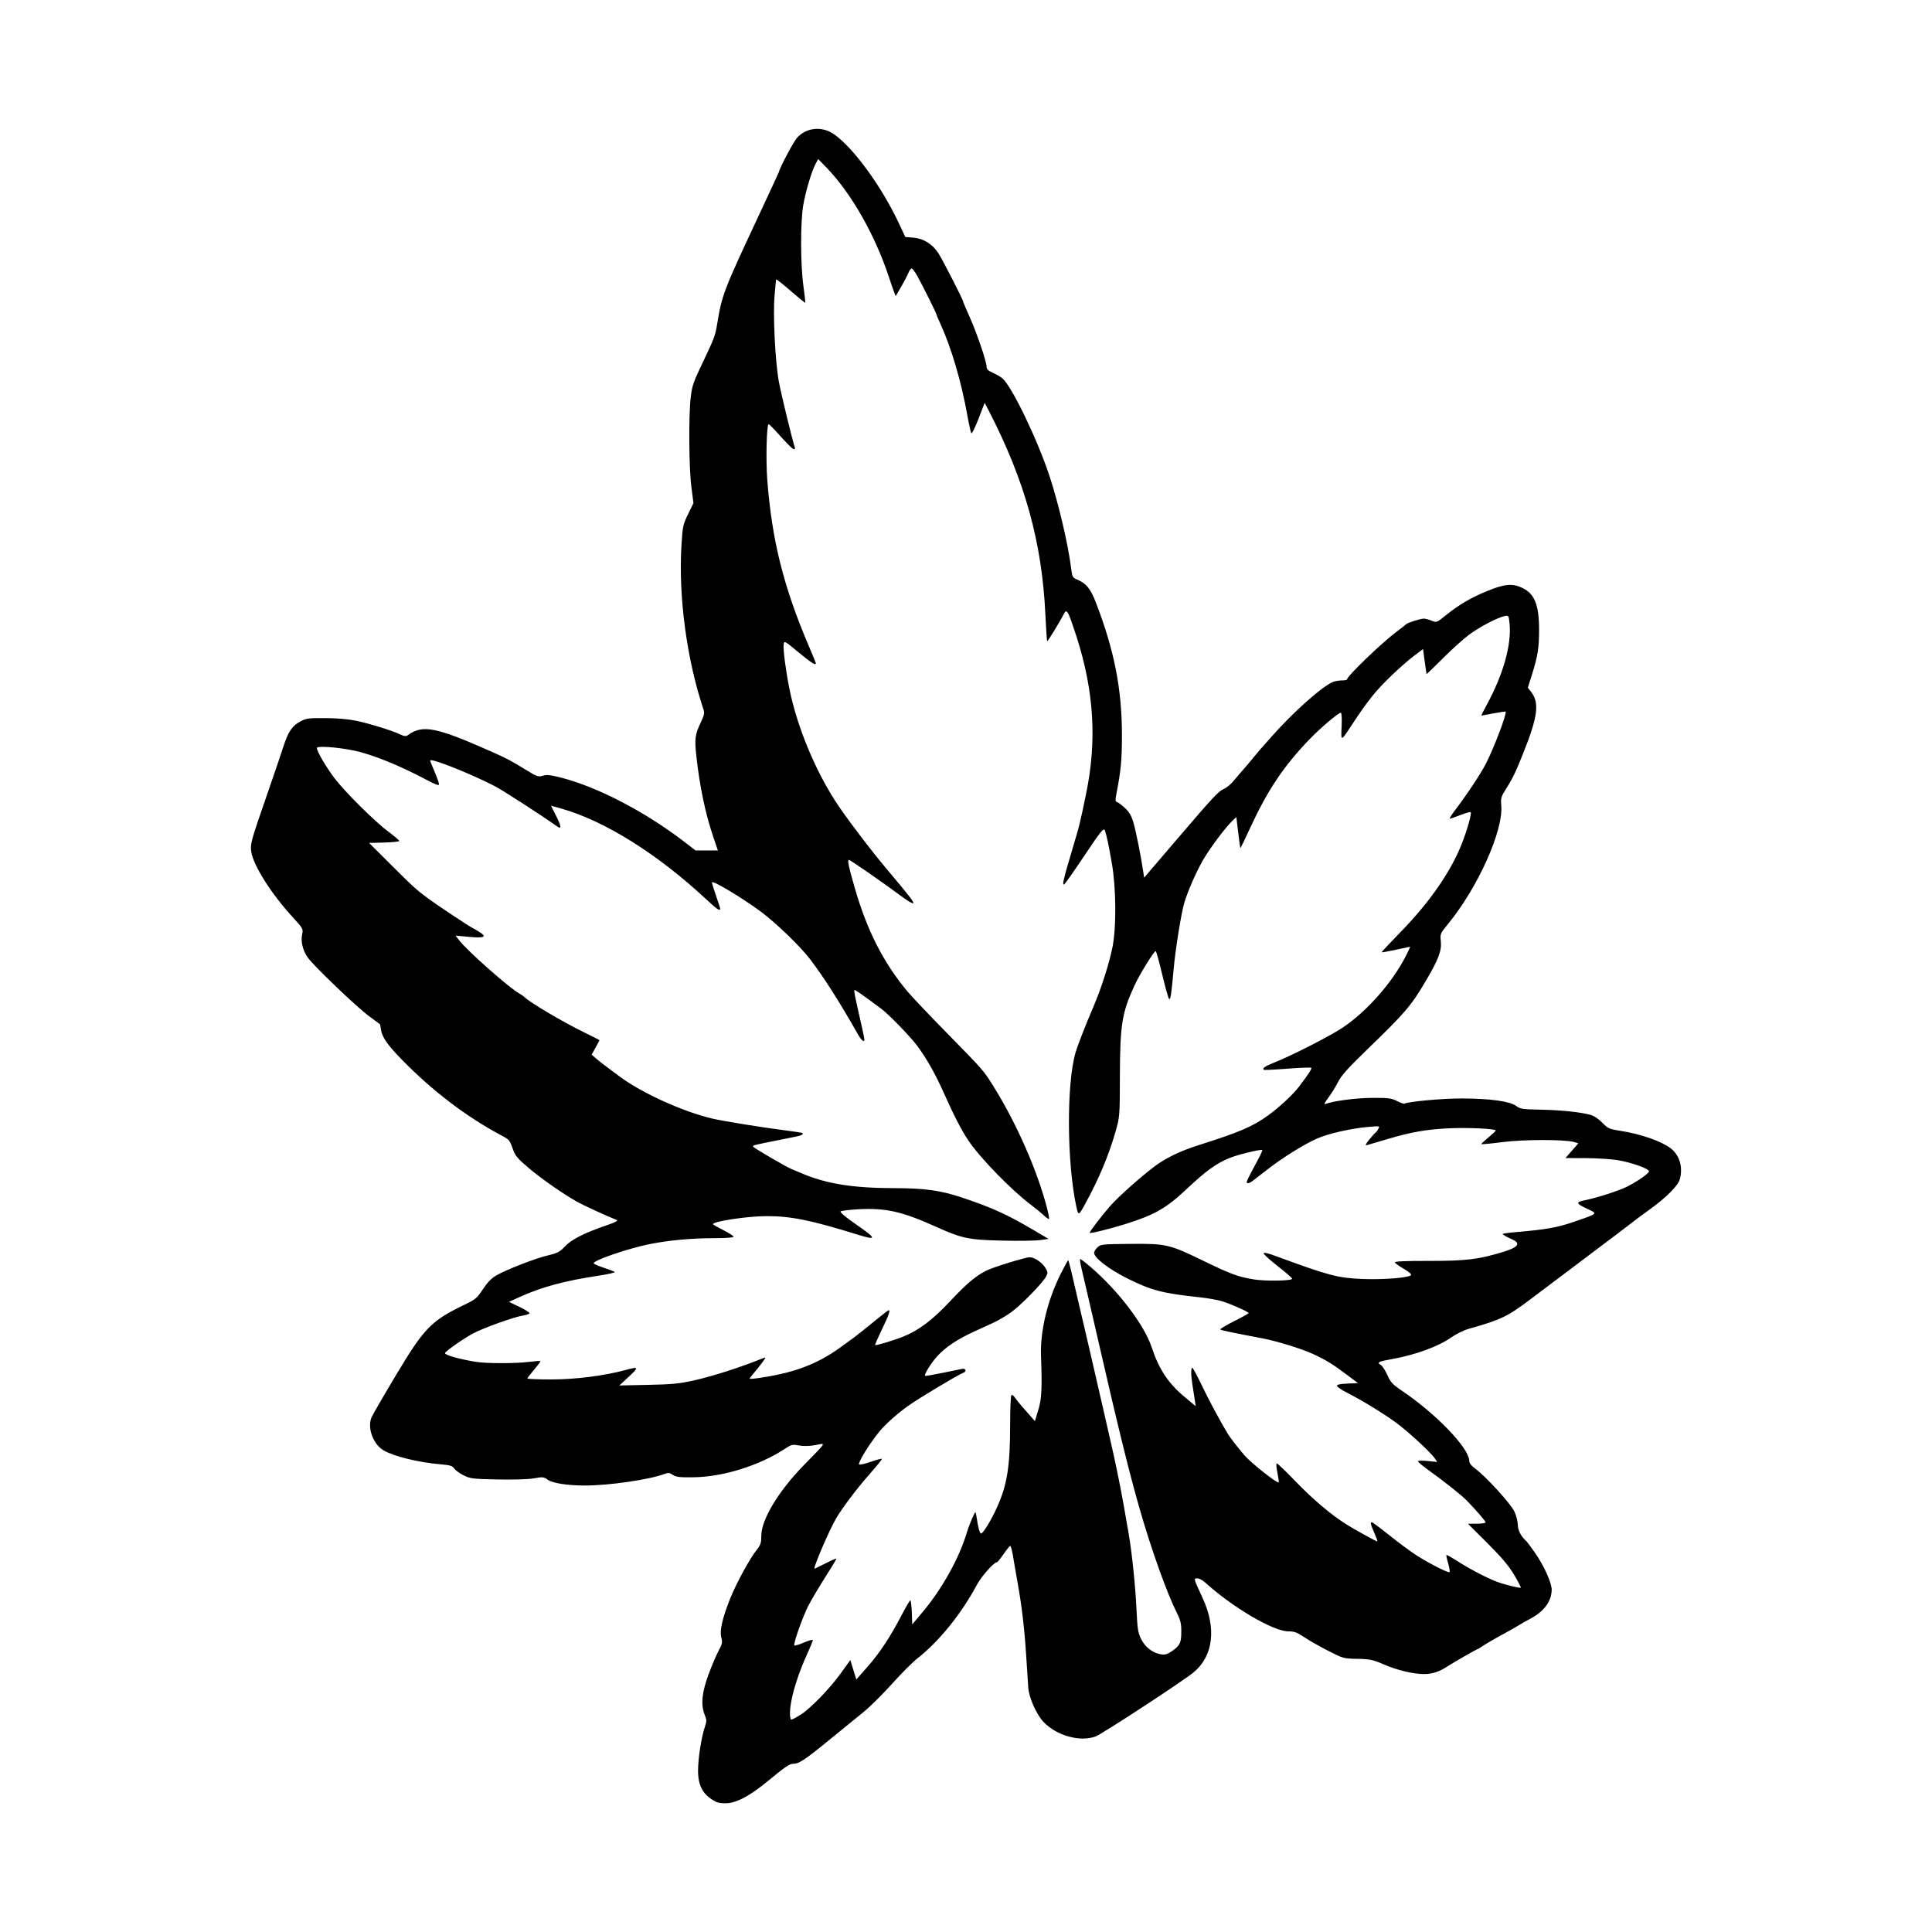<svg width="1500" height="1500" viewBox="0 0 1500 1500" xmlns="http://www.w3.org/2000/svg">
  <!-- Original SVG transformiert und zentriert -->
  <svg x="194.786" y="100.0" width="1110.429" height="1300" viewBox="0 0 550.32 644.27">
    /2000/svg" viewBox="0 0 550.32 644.27">
  <path id="path828" d="M178.57,643.52c-4.62-2.49-6.51-5.91-6.51-11.79,0-4.62,1.28-12.86,2.6-16.76.76-2.23.75-2.73-.03-4.68-1.56-3.9-1.13-8.51,1.43-15.47,1.26-3.43,3.02-7.57,3.91-9.21,1.42-2.62,1.54-3.24,1.04-5.05-.72-2.6.41-7.54,3.44-15.11,2.36-5.88,7.49-15.29,10.21-18.71,1.48-1.86,1.74-2.67,1.74-5.4,0-6.14,6.6-17.13,16.23-27,9.26-9.5,8.75-8.63,4.59-7.87-2.28.42-4.52.47-6.29.15-2.49-.45-2.97-.35-5.1,1.06-10.08,6.68-24.1,11.06-35.76,11.19-5.11.06-6.5-.11-7.71-.94-1.21-.82-1.78-.89-3.1-.39-5.89,2.24-21.41,4.5-30.81,4.49-6.74,0-12.44-.91-14.3-2.27-1.43-1.05-1.86-1.09-5.26-.49-2.23.39-7.81.56-14.02.43-9.62-.2-10.5-.31-13.08-1.62-1.52-.77-3.13-1.94-3.56-2.61-.65-1-1.57-1.28-5.16-1.59-8.76-.76-18.26-3.1-22.1-5.43-3.96-2.41-6.22-8.61-4.58-12.57.42-1.02,4.66-8.35,9.42-16.29,11-18.37,13.51-20.92,26.78-27.32,3.81-1.83,4.49-2.42,6.68-5.76,1.66-2.54,3.27-4.2,5.04-5.25,3.82-2.24,15.21-6.67,20.04-7.79,3.62-.85,4.5-1.31,6.46-3.4,2.52-2.69,7.2-5.09,15.58-7.99,4.13-1.43,5.12-1.96,4.25-2.28-2.63-.97-12.66-5.57-15.01-6.88-5.27-2.94-13.66-8.78-18.62-12.96-4.18-3.53-5.3-4.81-6.05-6.95-1.38-3.92-1.46-4.03-4.51-5.65-13.56-7.23-26.68-17.21-38.39-29.22-5.68-5.83-7.66-8.71-8.04-11.74-.12-.95-.3-1.8-.39-1.89-.1-.1-1.96-1.47-4.14-3.06-4.65-3.38-21.39-19.4-23.63-22.6-1.91-2.73-2.74-6.24-2.13-8.96.45-2.01.34-2.2-3.78-6.7-8.14-8.89-14.98-19.7-15.8-24.98-.46-2.92-.09-4.27,5.69-20.91,2.71-7.79,5.64-16.41,6.52-19.16,1.95-6.11,3.41-8.32,6.63-10.08,2.25-1.23,3.12-1.35,9.67-1.31,4.59.02,8.91.4,11.92,1.04,5.31,1.13,13.69,3.72,16.83,5.21,1.64.78,2.27.84,3,.31,5.67-4.14,10.81-3.13,32.07,6.3,6.03,2.68,7.26,3.33,13.81,7.33,3.8,2.32,4.35,2.5,6.04,1.98,1.45-.45,2.91-.31,6.61.62,14.15,3.55,32.59,13.1,47.68,24.69l4.48,3.44h8.59l-1.76-5.17c-3.03-8.91-5.23-19.37-6.5-30.89-.76-6.92-.56-8.53,1.67-13.17,1.24-2.59,1.5-3.68,1.12-4.81-6.5-19.33-9.75-43.51-8.54-63.48.44-7.19.59-7.9,2.54-11.89l2.07-4.25-.8-6.23c-.94-7.28-1.09-27.18-.26-34.4.49-4.26,1.04-5.94,4.02-12.18,5.14-10.76,5.4-11.45,6.15-16.03,1.82-11.12,2.51-12.94,14.96-39.55,4.86-10.39,8.84-18.97,8.84-19.07,0-.98,5.55-11.51,6.85-12.98,3.59-4.09,9.63-4.73,14.28-1.51,7.43,5.14,18.27,19.99,24.92,34.12l2.56,5.45,3.19.26c3.77.31,7.13,2.39,9.46,5.86,1.46,2.17,9.55,17.94,9.55,18.61,0,.18,1.12,2.82,2.48,5.86,2.82,6.29,6.58,17.29,6.58,19.26,0,1,.57,1.58,2.41,2.4,1.32.59,2.97,1.54,3.65,2.1,3.56,2.93,13.36,23.2,18.08,37.38,3.55,10.68,7.28,26.59,8.44,36.02.37,2.98.57,3.35,2.18,4.02,3.6,1.51,5.25,3.52,7.35,8.99,7.08,18.39,10,33.35,9.98,51.07,0,9.45-.4,13.54-2.16,22.6-.45,2.33-.39,2.78.39,3.05.51.18,1.89,1.24,3.06,2.35,1.6,1.51,2.41,2.97,3.2,5.72.95,3.3,2.9,13.11,3.74,18.84l.31,2.12,12.23-14.3c14.67-17.15,16.38-18.98,18.61-19.93.95-.4,2.6-1.8,3.68-3.11,1.08-1.31,2.68-3.19,3.57-4.18.89-.99,2.54-2.95,3.68-4.35s2.19-2.68,2.35-2.83c.16-.16,2.18-2.45,4.5-5.1,8.51-9.71,20.02-19.97,24.16-21.55.78-.3,2.3-.54,3.37-.54s1.95-.19,1.95-.42c0-1.25,13.43-14.16,19.18-18.43,1.76-1.31,3.32-2.54,3.48-2.74.43-.55,5.55-2.19,6.83-2.19.62,0,1.99.36,3.03.79,1.87.78,1.95.76,5.22-1.88,5.3-4.27,9.69-6.87,16.06-9.48,6.69-2.75,9.67-3.05,13.38-1.37,4.92,2.23,6.67,6.49,6.69,16.19,0,7.16-.47,10.09-2.86,17.68l-1.47,4.65,1.19,1.51c3.38,4.3,2.71,9.53-3.11,24.09-2.76,6.91-4.05,9.56-6.69,13.7-1.68,2.63-1.85,3.27-1.61,6.05.81,9.73-9.01,31.58-20.51,45.6-3.01,3.67-3.04,3.76-2.74,6.73.37,3.54-.98,7.05-5.93,15.39-5.6,9.45-7.75,11.96-22.47,26.2-7.37,7.13-9.91,9.97-11.16,12.46-.89,1.77-2.57,4.49-3.73,6.03-1.36,1.8-1.77,2.67-1.14,2.43,3.12-1.2,11.69-2.32,17.98-2.36,6.22-.04,7.38.11,9.58,1.21,1.38.69,2.66,1.15,2.86,1.03,1.32-.82,14.68-2.04,22.11-2.02,10.83.03,18.43,1.07,20.86,2.87,1.58,1.17,2.46,1.3,9.27,1.44,7.86.15,15.35.92,19.24,1.97,1.42.38,3.17,1.53,4.63,3.03,2.18,2.23,2.69,2.47,6.88,3.12,7.96,1.25,15.8,3.97,19.44,6.74,3.46,2.64,4.82,7.29,3.51,12.01-.66,2.37-5.24,6.96-11.33,11.36-2.34,1.69-4.5,3.27-4.81,3.52-1.66,1.33-9.42,7.21-21.81,16.52-7.63,5.74-16.17,12.17-18.97,14.29-9.29,7.05-11.73,8.23-24.32,11.78-1.85.52-4.91,2.04-6.8,3.37-4.88,3.44-13.84,6.7-22.69,8.26-5.05.89-5.96,1.33-4.43,2.15.62.33,1.8,2.1,2.62,3.92,1.29,2.88,2.03,3.68,5.61,6.1,13.28,8.96,25.89,22.1,25.94,27.01,0,.85.8,1.88,2.33,3,4.02,2.95,13.57,13.41,15,16.42.74,1.56,1.34,3.9,1.35,5.2,0,2.11,1.34,4.6,3.43,6.42.18.16,1.53,1.98,3,4.06,3.55,5.02,6.61,11.73,6.6,14.46-.03,4.45-3,8.46-8.31,11.21-1.19.61-3.16,1.73-4.37,2.47-1.22.74-3.26,1.92-4.53,2.61-4.84,2.63-8.03,4.48-9.49,5.49-.83.58-1.62,1.05-1.76,1.05-.32,0-9.81,5.44-11.75,6.74-2.93,1.95-5.79,2.89-8.83,2.89-4.28,0-10.38-1.47-15.8-3.81-4.02-1.73-5.15-1.97-9.92-2.05-5.32-.09-5.45-.13-11.33-3.14-3.27-1.67-7.41-4.03-9.2-5.24-2.69-1.81-3.74-2.2-6.05-2.2-5.78,0-21.39-9.18-32.03-18.83-.94-.86-2.28-1.56-2.98-1.56-1.48,0-1.5-.08,2.07,7.64,5.33,11.52,4.08,22.11-3.36,28.42-3.76,3.19-35.5,23.95-37.93,24.81-6.04,2.13-14.83-.32-19.88-5.53-2.73-2.82-5.69-9.41-5.95-13.27-.12-1.8-.49-7.49-.82-12.63-.65-10.21-1.71-19.11-3.38-28.32-.59-3.27-1.19-6.71-1.33-7.65-.55-3.73-1.09-5.95-1.43-5.94-.2,0-1.33,1.41-2.52,3.12-1.19,1.71-2.33,3.12-2.55,3.13-1.24.06-5.95,5.37-7.77,8.76-5.97,11.14-14.45,21.64-22.75,28.17-1.95,1.54-6.41,5.99-9.9,9.9-3.49,3.91-8.43,8.79-10.97,10.86s-8.57,6.97-13.4,10.91c-9.24,7.54-11.43,8.98-13.65,8.98-1.43,0-2.75.9-9.72,6.63-6.72,5.53-11.74,8.27-15.53,8.51-2.17.14-3.72-.09-4.88-.72h0ZM211.46,610.29c3.98-2.58,11.27-10.1,15.53-16.02l3.66-5.08,1.15,3.74,1.15,3.74,4.34-4.92c4.71-5.34,8.78-11.52,13.22-20.07,1.56-3,3.01-5.46,3.23-5.46.22,0,.48,2.07.57,4.62l.16,4.63,4.01-4.77c7.49-8.91,14.1-20.79,17-30.56.9-3.02,3.06-8.1,3.33-7.81.1.1.31,1.08.47,2.17.52,3.51,1.09,5.68,1.57,5.97.66.41,3.94-4.9,6.33-10.23,3.85-8.61,4.96-15.71,4.96-31.8,0-5.99.23-11.02.5-11.2.28-.17.89.27,1.35.98.47.71,1.75,2.3,2.85,3.53,1.1,1.23,2.64,2.98,3.41,3.88l1.41,1.64,1.28-4.19c1.34-4.38,1.54-8.2,1.08-20.9-.35-9.63,2.49-21.47,7.58-31.58,1.45-2.88,2.73-5.24,2.85-5.24s.62,1.72,1.11,3.82c.49,2.1,1.93,8.28,3.2,13.73s3.06,13.1,3.97,16.99,2.44,10.52,3.39,14.73c.95,4.21,2.47,10.83,3.38,14.73,3.67,15.77,5.46,24.76,8.27,41.35,1.31,7.77,2.57,20.04,3,29.17.35,7.44.57,8.84,1.79,11.27,1.57,3.12,4.41,5.31,7.55,5.82,1.67.27,2.5.03,4.36-1.26,3.03-2.1,3.53-3.18,3.53-7.6,0-3-.33-4.35-1.72-7.1-3.79-7.5-9.82-24.35-14.29-39.93-4.1-14.3-8.46-32.03-16.16-65.7-.75-3.27-2.28-9.9-3.4-14.73-1.12-4.83-2.4-10.3-2.83-12.16-.43-1.86-.68-3.48-.56-3.61.12-.12,1.96,1.25,4.07,3.07,10.58,9.06,20.65,22.28,23.47,30.83,2.77,8.4,6.35,13.86,12.47,18.98l4.47,3.74-.34-2.44c-.19-1.34-.58-3.82-.86-5.52-.63-3.73-.67-6.83-.1-6.83.23,0,1.92,3.12,3.74,6.94,2.78,5.81,7.15,13.93,10.15,18.83.77,1.26,4.55,6.09,6.34,8.1,2.75,3.08,12.51,10.76,13.03,10.24.12-.12-.11-1.81-.51-3.76-.44-2.09-.52-3.53-.2-3.53.3,0,3.51,3.09,7.14,6.86,6.6,6.85,13.5,12.71,19.36,16.44,3.24,2.06,11.68,6.72,12.17,6.72.15,0-.36-1.43-1.13-3.19-1.5-3.39-1.68-4.18-.96-4.18.25,0,3.37,2.33,6.94,5.18,3.57,2.85,8.15,6.24,10.17,7.52,5.14,3.26,12.3,6.9,12.74,6.46.2-.2-.03-1.71-.52-3.35-.49-1.64-.79-3.08-.66-3.21.12-.12,2.1.98,4.39,2.45,4.75,3.05,11.47,6.54,15.21,7.9,3.19,1.16,8.69,2.51,9,2.2.13-.13-1.02-2.34-2.54-4.91-2.06-3.47-4.72-6.62-10.28-12.19l-7.51-7.5h3.4c1.87,0,3.4-.23,3.4-.52,0-.47-3.78-4.84-7.36-8.5-1.89-1.94-8.93-7.53-14.31-11.37-2.4-1.71-4.37-3.34-4.37-3.62,0-.28,1.63-.34,3.7-.12l3.71.38-.85-1.29c-1.56-2.38-10.82-10.88-15.41-14.16-5.25-3.75-13-8.46-18.48-11.23-2.1-1.06-3.82-2.25-3.82-2.63,0-.47,1.31-.75,4.05-.86l4.05-.17-4.19-3.14c-5.65-4.24-7.95-5.66-13.06-8.04-4.25-1.98-13.81-4.95-19.45-6.03-12.55-2.4-15.91-3.11-16.27-3.42-.23-.19,2.13-1.62,5.23-3.17,3.11-1.55,5.65-2.97,5.65-3.16,0-.43-5.78-3.05-9.75-4.41-1.64-.56-5.92-1.33-9.5-1.71-13.81-1.47-18.2-2.62-27.25-7.12-7.2-3.58-12.96-8-12.96-9.92,0-.51.58-1.47,1.3-2.14,1.23-1.16,1.88-1.22,12.6-1.32,13.87-.13,15,.14,28.3,6.59,10.44,5.07,13.21,6.09,19.26,7.08,4.48.74,14.73.56,14.73-.25,0-.29-2.42-2.42-5.38-4.73-2.96-2.31-5.46-4.56-5.57-4.99-.13-.57,1.39-.22,5.38,1.25,19.75,7.27,23.24,8.19,32.75,8.56,7.88.31,17.56-.46,18.57-1.46.31-.31-.78-1.28-2.75-2.43-1.8-1.05-3.36-2.18-3.47-2.5-.13-.4,4.03-.59,12.98-.57,14.56.03,19.46-.58,29.32-3.66q7.75-2.42,2.96-4.56c-2.26-1-3.96-1.96-3.78-2.14.18-.18,2.41-.5,4.96-.71,11.46-.96,15.99-1.75,22.12-3.86,9.9-3.4,9.65-3.16,5.43-5.13-4.38-2.05-4.49-2.57-.7-3.32,4.41-.87,13.07-3.67,16.09-5.2,4.01-2.03,8.41-5.12,8.41-5.9,0-1.02-6.83-3.44-12.2-4.31-2.48-.4-7.98-.74-12.23-.76l-7.72-.02,2.48-2.84,2.48-2.84-1.56-.47c-3.56-1.06-19.48-1.05-27.76.02-4.44.58-8.05.91-8.03.74.02-.17,1.28-1.32,2.79-2.57s2.77-2.43,2.79-2.64c.08-.69-10.93-1.2-18.08-.85-8.64.42-14.59,1.47-23.5,4.12-3.74,1.11-7.29,2.16-7.89,2.32-.88.24-.74-.15.75-2.03,1.01-1.28,2.08-2.47,2.37-2.65.29-.18.81-.86,1.16-1.51.63-1.17.58-1.18-3.82-.79-6.83.61-15.33,2.54-19.74,4.48-5.01,2.21-12.98,7.16-18.99,11.81-2.55,1.98-5.25,4.06-5.99,4.62s-1.58.88-1.88.7c-.52-.32-.21-.98,4.09-8.96,1.14-2.1,1.88-3.82,1.65-3.82-1.88,0-9.61,1.93-12.55,3.13-5.2,2.13-9.1,4.96-16.73,12.14-7.64,7.19-12.15,9.76-23.25,13.25-6.21,1.95-13.88,3.82-13.88,3.39,0-.49,4.89-6.86,7.84-10.22,3.16-3.59,11.47-11.03,17.08-15.27,4.22-3.19,9.91-5.96,16.71-8.12,16.27-5.17,21.01-7.2,27.11-11.6,4.19-3.02,9.43-7.89,11.71-10.86,3.75-4.91,5.17-7.08,4.84-7.41-.19-.19-4.33-.04-9.19.34-4.86.38-8.96.57-9.11.43-.59-.59.55-1.4,3.66-2.62,6.82-2.68,21.78-10.3,26.77-13.64,9.32-6.24,19.2-17.48,24.4-27.79.92-1.81,1.58-3.3,1.49-3.3s-2.55.52-5.46,1.15c-2.91.63-5.36,1.08-5.46.98-.1-.1,3.19-3.62,7.29-7.82,11.13-11.4,19.26-23.12,23.53-33.93,2.06-5.22,3.88-11.71,3.42-12.17-.17-.17-1.93.33-3.91,1.1-1.98.78-3.83,1.41-4.1,1.41s.62-1.47,1.99-3.26c4.64-6.1,9.96-14.13,11.95-18.05,3.18-6.27,8.1-19.29,7.51-19.88-.1-.1-2.19.21-4.65.68s-4.56.86-4.67.86c-.11,0,.81-1.85,2.04-4.11,6.43-11.84,9.63-23.27,8.79-31.4-.31-3.02-.37-3.11-1.85-2.81-2.79.56-9.86,4.28-13.87,7.3-2.18,1.64-6.7,5.73-10.05,9.09-3.35,3.36-6.13,6.04-6.17,5.95-.04-.09-.36-2.3-.71-4.9l-.63-4.74-3.01,2.26c-5.19,3.9-13.2,11.58-16.49,15.81-3.34,4.29-4.17,5.46-8.35,11.8-3.79,5.75-3.74,5.75-3.48-.14.14-3.09.01-5.24-.3-5.24-.9,0-7.81,5.83-11.8,9.97-10.24,10.6-16.35,19.73-23.36,34.92-1.83,3.97-3.4,7.22-3.48,7.22s-.46-2.68-.85-5.97l-.71-5.97-1.39,1.29c-2.71,2.53-9.04,10.99-11.56,15.45-2.65,4.69-5.66,11.57-7.04,16.09-1.19,3.87-3.48,18.09-4.16,25.82-.86,9.65-1.17,11.67-1.73,11.33-.27-.17-1.46-4.38-2.64-9.36-1.18-4.98-2.32-9.05-2.53-9.05-.66,0-6.22,9.03-8.17,13.26-4.82,10.46-5.55,15.05-5.6,34.88-.04,15.36-.06,15.65-1.65,21.23-2.67,9.38-6.43,18.29-11.94,28.33-2.24,4.07-2.4,4.11-3.14.76-3.68-16.74-3.86-47.4-.34-59.38.88-2.98,3.89-10.73,6.84-17.56,3.03-7.03,6.34-17.42,7.45-23.39,1.46-7.85,1.32-22.36-.3-31.83-1.16-6.75-1.98-10.65-2.66-12.67-.44-1.28-1.41-.09-8.44,10.41-3.65,5.45-6.9,10.06-7.23,10.26-.88.54-.36-1.8,2.67-11.97,3.37-11.33,3.29-11,5.75-22.94,4.18-20.27,3.05-39.18-3.58-60.04-1.14-3.58-2.51-7.5-3.05-8.71q-.97-2.19-1.67-.85c-1.69,3.3-6.49,11.18-6.69,10.98-.12-.12-.43-4.76-.69-10.31-1.31-27.8-7.87-51.43-21.75-78.33l-1.61-3.11-2.38,6.17c-1.31,3.4-2.56,5.89-2.77,5.55-.21-.35-.91-3.51-1.54-7.03-2.36-13.08-6.15-25.91-10.36-35.1-.81-1.77-1.48-3.37-1.48-3.56,0-.43-5.62-11.68-7.5-15-.78-1.39-1.68-2.61-1.98-2.71-.31-.1-.9.65-1.32,1.68-.42,1.02-1.7,3.46-2.84,5.41l-2.07,3.55-.61-1.57c-.34-.86-1.24-3.48-2.01-5.81-5.35-16.2-14.54-32.32-24.01-42.08l-3.19-3.28-1.01,1.87c-1.49,2.75-3.78,10.42-4.73,15.83-1.12,6.38-1.1,22.91.05,31.11.48,3.47.8,6.39.71,6.48s-2.66-1.99-5.69-4.63c-3.04-2.64-5.53-4.59-5.54-4.34,0,.25-.25,2.93-.55,5.95-.7,7.2.19,25.54,1.62,33.31.93,5.08,5.34,23.2,6.16,25.35.15.39,0,.71-.33.71-.55,0-2.24-1.68-7.5-7.5-1.06-1.17-2.08-2.12-2.27-2.12-.75,0-1.09,13.73-.52,21.24,1.76,23.36,6.29,41.45,16.11,64.39,1.43,3.33,2.59,6.2,2.59,6.37,0,.95-1.71-.13-6.67-4.23-5.46-4.51-5.51-4.54-5.71-2.97-.25,1.96.81,10.04,2.24,17.15,3.03,15.03,10.55,32.84,19.13,45.31,4.68,6.81,12.51,17.04,18.11,23.7,9.18,10.91,10.84,13.05,10.33,13.37-.27.16-2.11-.91-4.09-2.38-7.36-5.47-20.06-14.29-20.58-14.29-.69,0-.19,2.43,2.22,10.78,4.71,16.37,11.06,28.83,20.35,39.92,1.56,1.87,8.34,9.01,15.06,15.86,14.37,14.66,14.15,14.41,18.21,20.96,8.68,13.97,16.56,31.91,20.28,46.14.61,2.33.99,4.35.85,4.49-.14.14-1.08-.51-2.09-1.46-1.01-.94-3.11-2.66-4.66-3.82-7.51-5.58-19.92-18.32-24.35-25-2.67-4.02-5.44-9.39-9.33-18.1-3.36-7.51-6.55-13.16-10.26-18.2-2.56-3.47-10.89-12.07-13.83-14.27-7.11-5.33-10.13-7.43-10.36-7.2-.25.25.11,2.01,2.78,13.8.59,2.59,1.07,4.95,1.07,5.24,0,1.23-1.14.34-2.41-1.89-7.38-12.97-13.12-21.98-18.49-29.03-3.81-5-13.2-14.06-19.03-18.37-7.18-5.3-18.1-11.86-18.72-11.25-.11.11.55,2.34,1.47,4.97.92,2.62,1.67,4.97,1.67,5.22,0,1.05-1.22.22-5.44-3.71-18.74-17.43-39.01-30.12-55.63-34.82l-4.03-1.14,2,3.97c1.94,3.86,2.12,5.24.53,4.12-7.1-4.99-21.33-14.17-24.37-15.72-9.65-4.93-24.64-10.85-24.64-9.72,0,.18.76,2.12,1.7,4.32.93,2.2,1.7,4.36,1.7,4.82,0,.59-1.34.11-4.67-1.66-10.61-5.65-21.26-9.94-28.18-11.36-6.43-1.31-14.15-1.84-14.15-.97,0,1.26,3.36,7.05,6.59,11.37,3.99,5.33,15.63,16.91,21.02,20.91,2.26,1.68,4.11,3.25,4.11,3.5s-2.61.52-5.81.61l-5.81.16,8.24,8.21c8.89,8.87,9.98,9.85,14.7,13.32,3.33,2.45,15.77,10.71,16.71,11.1.31.13,1.54.84,2.73,1.58,3.14,1.95,2.02,2.48-4,1.92l-5.11-.48,1.31,1.72c3.14,4.12,19.51,18.59,23.29,20.6.68.36,1.57.99,1.98,1.4,2.05,2.04,14.71,9.52,22.7,13.41,3.35,1.63,6.09,3.03,6.09,3.11s-.68,1.37-1.51,2.86l-1.51,2.71,1.71,1.47c1.65,1.42,3.77,3.04,9.27,7.09,8.62,6.36,24.44,13.49,35.66,16.08,4.16.96,19,3.36,26.9,4.36,4.05.51,7.47,1.04,7.6,1.17.46.46-.48.95-2.62,1.38-1.18.24-4.82.97-8.09,1.62-8.27,1.66-8.58,1.74-8.26,2.24.37.6,12.62,7.74,14.78,8.62.93.38,2.52,1.05,3.53,1.48,9.58,4.15,19.93,5.83,35.84,5.85,11.79.01,17.95.86,26.16,3.61,11.47,3.84,17.26,6.46,26.96,12.17l6.39,3.76-3.28.46c-1.8.25-8.37.34-14.6.19-13-.31-15.37-.8-25.51-5.36-13.01-5.85-19.24-7.25-29.67-6.71-3.56.19-6.7.57-6.98.85-.3.3,2.04,2.27,5.76,4.85,8.24,5.69,8.38,6.42.78,4.06-17.94-5.56-25.53-7.11-35-7.11-7.32,0-20.67,2.01-20.67,3.11,0,.14,1.78,1.15,3.96,2.25,2.18,1.1,3.96,2.25,3.96,2.56,0,.34-2.85.56-7.22.56-8.91,0-17.6.8-25.09,2.3-8.14,1.63-21.5,6.2-21.5,7.35,0,.25,1.72,1.01,3.82,1.7,2.1.69,4.03,1.44,4.28,1.66.25.23-2.43.85-5.95,1.38-13.46,2.04-22.19,4.4-30.88,8.36l-3.84,1.75,4.1,1.98c2.25,1.09,3.96,2.19,3.8,2.45-.16.26-1.24.63-2.4.81-3.57.57-15.4,4.82-19.33,6.93-3.81,2.05-10.77,6.93-10.79,7.57-.03.73,5.12,2.21,11.56,3.31,4.11.71,15.61.72,20.98.03,2.18-.28,4.05-.41,4.17-.29.12.12-.96,1.6-2.4,3.28-1.44,1.68-2.62,3.23-2.62,3.43s4.16.36,9.24.36c9.33,0,20.53-1.43,28.7-3.67,4.92-1.35,5.05-1.05,1.13,2.58l-3.68,3.41,11.04-.23c9.23-.19,12.11-.47,17.56-1.69,7.52-1.68,18.26-5.14,26.9-8.66.95-.39.87-.11-.53,1.77-.91,1.23-2.38,3.07-3.26,4.09-.88,1.02-1.6,1.96-1.6,2.09s.96.1,2.12-.05c14.3-1.88,23.65-5.3,32.82-11.98,2.02-1.47,4.39-3.19,5.26-3.81.87-.62,4.15-3.24,7.28-5.81s5.84-4.67,6.01-4.67c.75,0,.13,1.76-2.53,7.31-1.56,3.24-2.75,5.98-2.65,6.08.3.3,7.15-1.77,10.93-3.29,5.92-2.39,11.15-6.35,17.93-13.57,6.37-6.79,9.73-9.63,13.84-11.73,2.62-1.34,15.11-5.19,16.81-5.18,1.78,0,4.74,2.01,5.99,4.05.98,1.61,1.01,1.96.29,3.35-1.28,2.47-9.77,11.14-13.53,13.82-1.89,1.34-4.84,3.09-6.55,3.87-1.71.79-5.33,2.45-8.05,3.7-6.28,2.89-10.84,6-13.95,9.5-2.34,2.64-4.94,6.88-4.49,7.33.12.12,3.15-.4,6.75-1.14,3.6-.75,7-1.44,7.56-1.54,1.36-.25,1.74.99.45,1.48-2.19.84-17.12,9.8-21.4,12.85-4.11,2.93-8.83,7.17-11.05,9.92-3.96,4.91-8.27,11.95-7.68,12.54.21.21,2.28-.27,4.6-1.07,2.32-.8,4.21-1.28,4.21-1.07s-2.32,3.04-5.16,6.28c-4.84,5.53-10.28,12.75-12.53,16.65-2.65,4.59-8.36,17.79-8.36,19.32,0,.08,1.91-.84,4.25-2.04s4.23-2.01,4.2-1.8c-.02.21-.73,1.46-1.56,2.78-4.97,7.88-7.64,12.32-9.17,15.25-2.07,3.96-5.93,14.83-5.44,15.33.19.19,1.88-.31,3.75-1.12,1.87-.81,3.4-1.22,3.4-.92s-1.12,3.02-2.5,6.05c-4.53,9.98-7.18,20.62-6.04,24.33.14.45,1.3-.06,3.77-1.67h0Z"/>

  </svg>
</svg>
